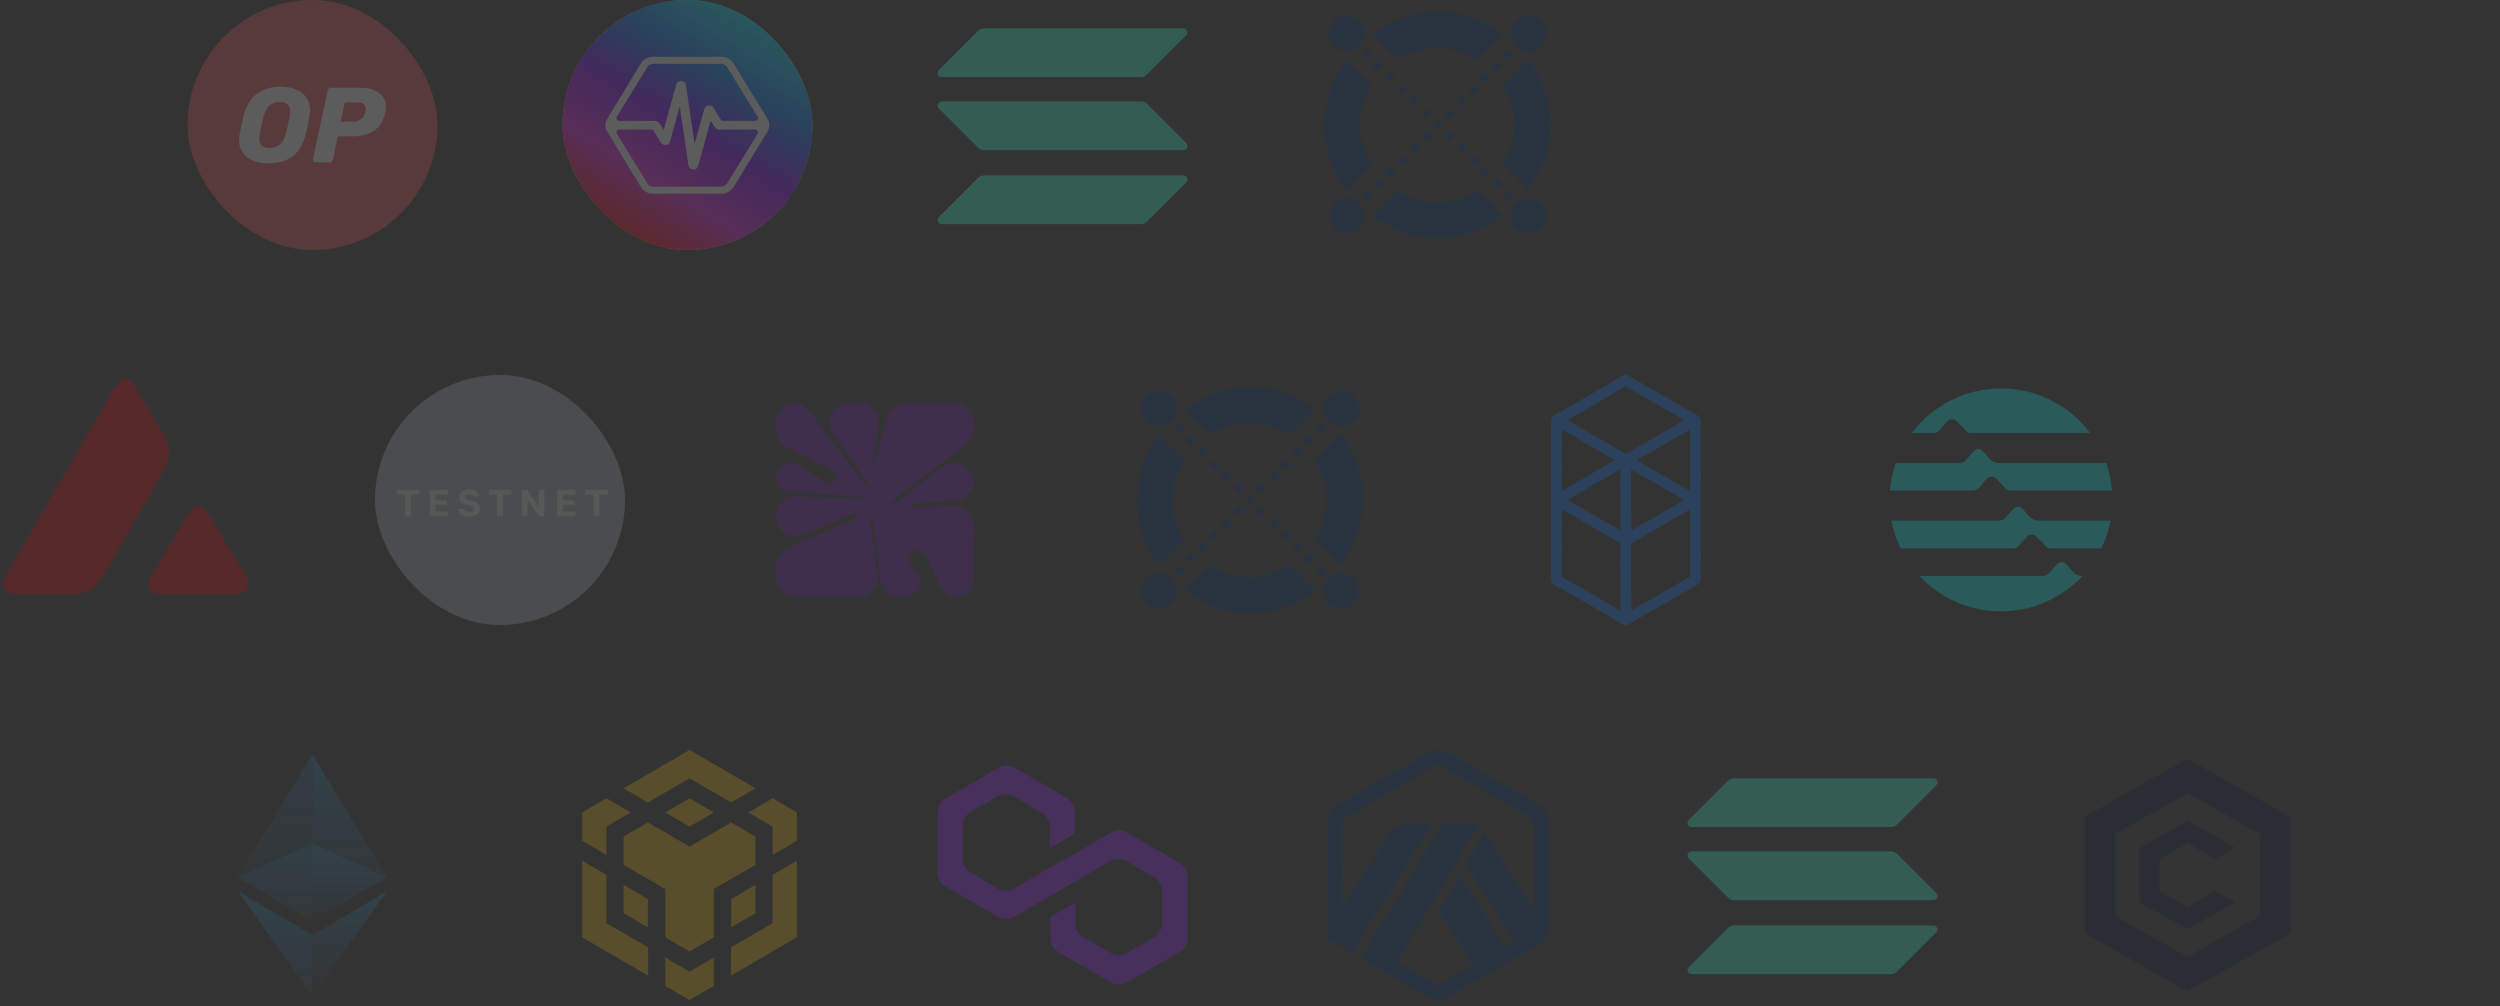<svg width="800" height="322" viewBox="0 0 800 322" fill="none" xmlns="http://www.w3.org/2000/svg">
<rect x="0" y="0" width="800" height="322" fill="#333333" stroke="none"/>
<g opacity="0.2">
<rect x="60" width="80" height="80" rx="40" fill="#E95557"/>
<g clip-path="url(#clip0_2068_227044)">
<path d="M85.785 52.269C83.06 52.269 80.828 51.633 79.09 50.362C77.371 49.072 76.511 47.22 76.511 44.84C76.511 44.332 76.566 43.733 76.675 43.006C76.968 41.371 77.389 39.41 77.938 37.103C79.493 30.855 83.517 27.731 89.993 27.731C91.749 27.731 93.341 28.022 94.731 28.621C96.121 29.184 97.219 30.056 98.024 31.219C98.829 32.363 99.231 33.725 99.231 35.305C99.231 35.777 99.176 36.377 99.067 37.103C98.719 39.119 98.317 41.099 97.823 43.006C97.018 46.112 95.646 48.455 93.67 49.998C91.713 51.524 89.078 52.269 85.785 52.269ZM86.279 47.365C87.56 47.365 88.639 46.983 89.536 46.239C90.45 45.494 91.109 44.35 91.493 42.788C92.023 40.645 92.426 38.792 92.7 37.194C92.792 36.722 92.847 36.231 92.847 35.723C92.847 33.652 91.767 32.617 89.591 32.617C88.31 32.617 87.212 32.998 86.298 33.743C85.401 34.488 84.761 35.632 84.377 37.194C83.956 38.72 83.554 40.572 83.133 42.788C83.041 43.242 82.987 43.714 82.987 44.223C82.968 46.33 84.084 47.365 86.279 47.365Z" fill="white"/>
<path d="M100.823 51.942C100.567 51.942 100.384 51.869 100.238 51.706C100.128 51.524 100.091 51.324 100.128 51.088L104.866 28.93C104.903 28.676 105.031 28.476 105.25 28.312C105.451 28.149 105.671 28.076 105.909 28.076H115.037C117.58 28.076 119.61 28.603 121.147 29.638C122.702 30.692 123.489 32.199 123.489 34.179C123.489 34.742 123.415 35.341 123.287 35.959C122.72 38.574 121.568 40.499 119.812 41.753C118.092 43.006 115.732 43.623 112.732 43.623H108.104L106.531 51.088C106.476 51.342 106.366 51.542 106.147 51.706C105.945 51.869 105.726 51.942 105.488 51.942H100.823ZM112.97 38.919C113.939 38.919 114.763 38.665 115.476 38.138C116.208 37.612 116.683 36.867 116.921 35.886C116.994 35.505 117.031 35.16 117.031 34.869C117.031 34.215 116.83 33.707 116.446 33.362C116.062 32.998 115.385 32.817 114.452 32.817H110.336L109.037 38.919H112.97Z" fill="white"/>
</g>
<rect x="180" width="80" height="80" rx="40" fill="white"/>
<rect x="180" width="80" height="80" rx="40" fill="url(#paint0_linear_2068_227044)"/>
<g clip-path="url(#clip1_2068_227044)">
<g clip-path="url(#clip2_2068_227044)">
<path d="M208.984 61.992C207.401 61.992 205.927 61.193 205.135 59.909L194.317 42.13C193.544 40.859 193.544 39.281 194.317 38.011L205.134 20.233C205.926 18.948 207.401 18.149 208.984 18.149H230.852C232.434 18.149 233.908 18.948 234.7 20.232L245.594 37.999C246.378 39.276 246.378 40.864 245.594 42.142L234.7 59.908C233.908 61.193 232.434 61.992 230.852 61.992H208.984ZM198.25 41.458C197.711 41.458 197.274 41.869 197.274 42.373C197.274 42.53 197.312 42.679 197.384 42.806L207.222 58.78C207.584 59.368 208.259 59.733 208.985 59.733H230.853C231.578 59.733 232.253 59.368 232.616 58.78L242.457 42.8C242.524 42.68 242.563 42.53 242.563 42.373C242.563 41.869 242.126 41.458 241.587 41.458H230.137C229.589 41.458 229.088 41.198 228.798 40.763L228.779 40.733L227.42 38.569L223.399 53.141C223.243 53.709 222.743 54.137 222.125 54.231L222.09 54.236C222.015 54.246 221.941 54.251 221.869 54.251C221.092 54.251 220.437 53.729 220.312 53.009L220.307 52.976L217.521 34.044L214.416 45.298C214.315 45.665 214.07 45.979 213.727 46.181L213.692 46.201C213.445 46.337 213.169 46.408 212.889 46.408C212.34 46.408 211.838 46.147 211.548 45.711L211.529 45.682L208.878 41.46H198.25V41.458ZM217.931 25.891C218.064 25.891 218.198 25.907 218.327 25.938C218.933 26.085 219.389 26.554 219.49 27.132L219.495 27.165L222.281 46.098L225.386 34.844C225.567 34.191 226.195 33.735 226.914 33.735C227.034 33.735 227.155 33.748 227.273 33.774L227.307 33.782C227.702 33.878 228.036 34.108 228.251 34.429L228.272 34.461L230.923 38.683H241.583C242.122 38.683 242.559 38.272 242.559 37.768C242.559 37.613 242.522 37.465 242.451 37.337L232.612 21.361C232.25 20.773 231.575 20.408 230.849 20.408H208.981C208.256 20.408 207.581 20.773 207.219 21.361L197.379 37.343C197.309 37.469 197.274 37.612 197.274 37.768C197.274 38.272 197.711 38.683 198.25 38.683H209.665C210.213 38.683 210.715 38.944 211.005 39.38L211.024 39.409L212.382 41.573L216.403 27.001C216.583 26.348 217.211 25.892 217.93 25.892L217.931 25.891Z" fill="white"/>
</g>
</g>
<path d="M312.997 56.892C313.48 56.41 314.143 56.128 314.847 56.128H378.686C379.852 56.128 380.436 57.535 379.611 58.359L367 70.963C366.518 71.446 365.854 71.727 365.15 71.727H301.311C300.145 71.727 299.562 70.32 300.386 69.496L312.997 56.892Z" fill="#33FFCC"/>
<path d="M312.997 9.834C313.5 9.352 314.164 9.07 314.847 9.07H378.686C379.852 9.07 380.436 10.477 379.611 11.302L367 23.905C366.518 24.388 365.854 24.669 365.15 24.669H301.311C300.145 24.669 299.562 23.262 300.386 22.438L312.997 9.834Z" fill="#33FFCC"/>
<path d="M367 33.212C366.518 32.73 365.854 32.449 365.15 32.449H301.311C300.145 32.449 299.562 33.856 300.386 34.68L312.997 47.283C313.48 47.766 314.143 48.047 314.847 48.047H378.686C379.852 48.047 380.436 46.64 379.611 45.816L367 33.212Z" fill="#33FFCC"/>
<path fill-rule="evenodd" clip-rule="evenodd" d="M481.73 18.156C481.447 17.873 481.277 17.59 481.277 17.194C481.277 16.798 481.447 16.515 481.73 16.232C482.296 15.723 483.201 15.723 483.824 16.232C484.107 16.515 484.277 16.798 484.277 17.194C484.277 17.59 484.107 17.873 483.824 18.156C483.541 18.383 483.145 18.552 482.805 18.552C482.409 18.609 482.013 18.496 481.73 18.156Z" fill="#003470"/>
<path fill-rule="evenodd" clip-rule="evenodd" d="M478.108 22.061C477.882 21.778 477.712 21.495 477.712 21.099C477.712 20.703 477.882 20.42 478.108 20.137C478.617 19.627 479.523 19.627 480.032 20.137C480.258 20.42 480.428 20.703 480.428 21.099C480.428 21.495 480.258 21.778 480.032 22.061C479.749 22.287 479.466 22.457 479.07 22.457C478.674 22.457 478.391 22.287 478.108 22.061Z" fill="#003470"/>
<path fill-rule="evenodd" clip-rule="evenodd" d="M474.147 25.796C473.921 25.569 473.751 25.23 473.751 24.834C473.751 24.438 473.921 24.154 474.147 23.872C474.656 23.362 475.562 23.362 476.071 23.872C476.297 24.098 476.467 24.438 476.467 24.834C476.467 25.23 476.297 25.513 476.071 25.796C475.788 26.079 475.505 26.192 475.109 26.192C474.713 26.192 474.373 26.022 474.147 25.796Z" fill="#003470"/>
<path fill-rule="evenodd" clip-rule="evenodd" d="M470.355 29.587C470.072 29.361 469.902 29.021 469.902 28.625C469.902 28.229 470.072 27.946 470.355 27.663C470.921 27.154 471.826 27.154 472.449 27.663C472.732 27.89 472.902 28.229 472.902 28.625C472.902 29.021 472.732 29.361 472.449 29.587C472.166 29.87 471.77 29.983 471.43 29.983C471.034 29.983 470.695 29.927 470.355 29.587Z" fill="#003470"/>
<path fill-rule="evenodd" clip-rule="evenodd" d="M466.734 33.379C466.451 33.152 466.338 32.813 466.338 32.416C466.338 32.02 466.508 31.737 466.734 31.454C467.243 30.945 468.149 30.945 468.658 31.454C468.941 31.681 469.054 32.02 469.054 32.416C469.054 32.813 468.884 33.152 468.658 33.379C468.432 33.661 468.092 33.775 467.696 33.775C467.356 33.831 466.96 33.718 466.734 33.379Z" fill="#003470"/>
<path fill-rule="evenodd" clip-rule="evenodd" d="M462.376 36.208C462.376 35.812 462.546 35.529 462.772 35.246C463.281 34.737 464.187 34.737 464.696 35.246C464.979 35.529 465.092 35.812 465.092 36.208C465.092 36.604 464.922 36.887 464.696 37.17C464.47 37.396 464.13 37.566 463.734 37.566C463.338 37.566 463.055 37.396 462.772 37.17C462.489 36.944 462.376 36.604 462.376 36.208Z" fill="#003470"/>
<path fill-rule="evenodd" clip-rule="evenodd" d="M455.302 44.583C455.076 44.357 454.906 44.017 454.906 43.621C454.906 43.225 455.076 42.942 455.302 42.659C455.812 42.15 456.717 42.15 457.226 42.659C457.509 42.942 457.623 43.225 457.623 43.621C457.623 44.017 457.453 44.3 457.226 44.583C457 44.866 456.661 44.979 456.264 44.979C455.925 45.036 455.585 44.923 455.302 44.583Z" fill="#003470"/>
<path fill-rule="evenodd" clip-rule="evenodd" d="M451.398 48.375C451.115 48.148 450.945 47.809 450.945 47.413C450.945 47.017 451.115 46.734 451.398 46.451C451.964 45.941 452.869 45.941 453.492 46.451C453.775 46.734 453.945 47.017 453.945 47.413C453.945 47.809 453.775 48.092 453.492 48.375C453.209 48.658 452.813 48.771 452.473 48.771C452.021 48.828 451.681 48.658 451.398 48.375Z" fill="#003470"/>
<path fill-rule="evenodd" clip-rule="evenodd" d="M447.719 52.223C447.493 51.996 447.323 51.657 447.323 51.261C447.323 50.865 447.493 50.525 447.719 50.299C448.229 49.789 449.134 49.789 449.643 50.299C449.87 50.525 450.04 50.865 450.04 51.261C450.04 51.657 449.87 51.94 449.643 52.223C449.36 52.506 449.078 52.619 448.681 52.619C448.285 52.619 448.059 52.449 447.719 52.223Z" fill="#003470"/>
<path fill-rule="evenodd" clip-rule="evenodd" d="M443.928 56.014C443.645 55.788 443.532 55.448 443.532 55.052C443.532 54.656 443.702 54.373 443.928 54.09C444.438 53.581 445.343 53.581 445.852 54.09C446.079 54.373 446.249 54.656 446.249 55.052C446.249 55.448 446.079 55.788 445.852 56.014C445.569 56.297 445.286 56.41 444.89 56.41C444.551 56.41 444.155 56.297 443.928 56.014Z" fill="#003470"/>
<path fill-rule="evenodd" clip-rule="evenodd" d="M440.023 59.806C439.74 59.579 439.57 59.24 439.57 58.844C439.57 58.448 439.74 58.165 440.023 57.882C440.589 57.372 441.494 57.372 442.004 57.882C442.287 58.165 442.456 58.448 442.456 58.844C442.456 59.24 442.287 59.579 442.004 59.806C441.721 60.032 441.325 60.202 440.985 60.202C440.589 60.202 440.249 60.089 440.023 59.806Z" fill="#003470"/>
<path fill-rule="evenodd" clip-rule="evenodd" d="M436.289 63.597C436.006 63.314 435.893 63.031 435.893 62.635C435.893 62.239 436.062 61.956 436.289 61.673C436.798 61.164 437.703 61.164 438.213 61.673C438.496 61.956 438.609 62.239 438.609 62.635C438.609 63.031 438.439 63.314 438.213 63.597C437.986 63.824 437.647 63.993 437.251 63.993C436.968 64.05 436.628 63.88 436.289 63.597Z" fill="#003470"/>
<path fill-rule="evenodd" clip-rule="evenodd" d="M438.213 18.156C438.439 17.873 438.609 17.59 438.609 17.194C438.609 16.798 438.439 16.515 438.213 16.232C437.703 15.723 436.798 15.723 436.289 16.232C436.006 16.515 435.893 16.798 435.893 17.194C435.893 17.59 436.062 17.873 436.289 18.156C436.515 18.383 436.855 18.552 437.251 18.552C437.647 18.609 437.986 18.496 438.213 18.156Z" fill="#003470"/>
<path fill-rule="evenodd" clip-rule="evenodd" d="M442.004 22.061C442.286 21.778 442.456 21.495 442.456 21.099C442.456 20.703 442.286 20.42 442.004 20.137C441.438 19.627 440.532 19.627 439.91 20.137C439.627 20.42 439.457 20.703 439.457 21.099C439.457 21.495 439.627 21.778 439.91 22.061C440.193 22.287 440.589 22.457 440.928 22.457C441.324 22.4 441.721 22.287 442.004 22.061Z" fill="#003470"/>
<path fill-rule="evenodd" clip-rule="evenodd" d="M445.852 25.796C446.079 25.569 446.249 25.23 446.249 24.834C446.249 24.438 446.079 24.154 445.852 23.872C445.343 23.362 444.438 23.362 443.928 23.872C443.702 24.098 443.532 24.438 443.532 24.834C443.532 25.23 443.702 25.513 443.928 25.796C444.211 26.079 444.494 26.192 444.89 26.192C445.23 26.192 445.569 26.022 445.852 25.796Z" fill="#003470"/>
<path fill-rule="evenodd" clip-rule="evenodd" d="M449.643 29.587C449.87 29.361 450.04 29.021 450.04 28.625C450.04 28.229 449.87 27.946 449.643 27.663C449.134 27.154 448.229 27.154 447.719 27.663C447.493 27.89 447.323 28.229 447.323 28.625C447.323 29.021 447.493 29.361 447.719 29.587C448.002 29.87 448.285 29.983 448.681 29.983C449.021 29.983 449.36 29.927 449.643 29.587Z" fill="#003470"/>
<path fill-rule="evenodd" clip-rule="evenodd" d="M453.379 33.379C453.662 33.152 453.831 32.813 453.831 32.416C453.831 32.02 453.662 31.737 453.379 31.454C452.869 30.945 451.907 30.945 451.398 31.454C451.115 31.681 450.945 32.02 450.945 32.416C450.945 32.813 451.115 33.152 451.398 33.379C451.681 33.661 452.077 33.775 452.417 33.775C452.756 33.831 453.152 33.718 453.379 33.379Z" fill="#003470"/>
<path fill-rule="evenodd" clip-rule="evenodd" d="M457.623 36.208C457.623 35.812 457.453 35.529 457.226 35.246C456.717 34.737 455.812 34.737 455.302 35.246C455.019 35.529 454.906 35.812 454.906 36.208C454.906 36.604 455.076 36.887 455.302 37.17C455.529 37.396 455.868 37.566 456.264 37.566C456.661 37.566 456.943 37.396 457.226 37.17C457.509 36.944 457.623 36.604 457.623 36.208Z" fill="#003470"/>
<path fill-rule="evenodd" clip-rule="evenodd" d="M461.018 41.018C461.301 40.735 461.415 40.452 461.415 40.056C461.415 39.66 461.245 39.377 461.018 39.094C460.509 38.585 459.604 38.585 459.094 39.094C458.811 39.377 458.698 39.66 458.698 40.056C458.698 40.452 458.868 40.735 459.094 41.018C459.321 41.245 459.66 41.414 460.056 41.414C460.453 41.414 460.792 41.245 461.018 41.018Z" fill="#003470"/>
<path fill-rule="evenodd" clip-rule="evenodd" d="M464.809 44.583C465.092 44.357 465.262 44.017 465.262 43.621C465.262 43.225 465.092 42.942 464.809 42.659C464.243 42.15 463.338 42.15 462.829 42.659C462.546 42.942 462.376 43.225 462.376 43.621C462.376 44.017 462.546 44.3 462.829 44.583C463.112 44.866 463.508 44.979 463.847 44.979C464.13 45.036 464.526 44.923 464.809 44.583Z" fill="#003470"/>
<path fill-rule="evenodd" clip-rule="evenodd" d="M468.658 48.375C468.884 48.148 469.054 47.809 469.054 47.413C469.054 47.017 468.884 46.734 468.658 46.451C468.149 45.941 467.243 45.941 466.734 46.451C466.508 46.734 466.338 47.017 466.338 47.413C466.338 47.809 466.508 48.092 466.734 48.375C467.017 48.658 467.3 48.771 467.696 48.771C467.979 48.828 468.375 48.658 468.658 48.375Z" fill="#003470"/>
<path fill-rule="evenodd" clip-rule="evenodd" d="M472.449 52.223C472.675 51.996 472.845 51.657 472.845 51.261C472.845 50.865 472.675 50.525 472.449 50.299C471.94 49.789 471.034 49.789 470.525 50.299C470.299 50.525 470.129 50.865 470.129 51.261C470.129 51.657 470.299 51.94 470.525 52.223C470.808 52.506 471.091 52.619 471.487 52.619C471.883 52.619 472.166 52.449 472.449 52.223Z" fill="#003470"/>
<path fill-rule="evenodd" clip-rule="evenodd" d="M476.014 56.014C476.297 55.788 476.411 55.448 476.411 55.052C476.411 54.656 476.241 54.373 476.014 54.09C475.505 53.581 474.6 53.581 474.09 54.09C473.864 54.373 473.694 54.656 473.694 55.052C473.694 55.448 473.864 55.788 474.09 56.014C474.373 56.297 474.656 56.41 475.052 56.41C475.392 56.41 475.788 56.297 476.014 56.014Z" fill="#003470"/>
<path fill-rule="evenodd" clip-rule="evenodd" d="M480.032 59.806C480.315 59.579 480.428 59.24 480.428 58.844C480.428 58.448 480.258 58.165 480.032 57.882C479.523 57.372 478.617 57.372 478.108 57.882C477.825 58.165 477.712 58.448 477.712 58.844C477.712 59.24 477.882 59.579 478.108 59.806C478.334 60.032 478.674 60.202 479.07 60.202C479.466 60.202 479.806 60.089 480.032 59.806Z" fill="#003470"/>
<path fill-rule="evenodd" clip-rule="evenodd" d="M483.824 63.597C484.107 63.314 484.277 63.031 484.277 62.635C484.277 62.239 484.107 61.956 483.824 61.673C483.258 61.164 482.353 61.164 481.843 61.673C481.56 61.956 481.391 62.239 481.391 62.635C481.391 63.031 481.56 63.314 481.843 63.597C482.126 63.824 482.522 63.993 482.862 63.993C483.145 64.05 483.484 63.88 483.824 63.597Z" fill="#003470"/>
<path fill-rule="evenodd" clip-rule="evenodd" d="M447.21 19.231C451.059 16.685 455.303 15.496 460 15.44C464.583 15.44 468.828 16.685 472.789 19.231L480.938 11.082C474.543 6.216 467.639 3.782 460 3.782C452.36 3.782 445.343 6.216 439.118 11.082L447.21 19.231Z" fill="#003470"/>
<path fill-rule="evenodd" clip-rule="evenodd" d="M439.061 52.676C436.458 48.714 435.213 44.527 435.213 40C435.213 35.416 436.458 31.172 439.061 27.324L430.969 19.231C426.216 25.456 423.839 32.36 423.839 40.056C423.839 47.639 426.216 54.6 431.026 60.938L439.061 52.676Z" fill="#003470"/>
<path fill-rule="evenodd" clip-rule="evenodd" d="M472.732 60.768C468.884 63.371 464.64 64.729 460.056 64.786C455.359 64.786 451.058 63.541 447.21 60.824L439.062 68.917C445.343 73.84 452.36 76.273 460.056 76.217C467.696 76.16 474.6 73.67 480.824 68.917L472.732 60.768Z" fill="#003470"/>
<path fill-rule="evenodd" clip-rule="evenodd" d="M480.711 27.21C483.314 31.172 484.672 35.472 484.559 40.113C484.502 44.64 483.201 48.771 480.711 52.562L488.86 60.655C493.67 54.43 496.16 47.526 496.16 39.943C496.216 32.247 493.783 25.23 488.86 18.948L480.711 27.21Z" fill="#003470"/>
<path fill-rule="evenodd" clip-rule="evenodd" d="M489.2 63.314C492.312 63.314 494.915 65.861 494.915 69.03C494.915 72.142 492.369 74.745 489.2 74.745C486.087 74.745 483.484 72.199 483.484 69.03C483.484 65.861 486.031 63.314 489.2 63.314Z" fill="#003470"/>
<path fill-rule="evenodd" clip-rule="evenodd" d="M430.913 63.314C434.025 63.314 436.572 65.861 436.572 69.03C436.572 72.142 434.025 74.745 430.913 74.745C427.8 74.745 425.254 72.199 425.254 69.03C425.254 65.861 427.8 63.314 430.913 63.314Z" fill="#003470"/>
<path fill-rule="evenodd" clip-rule="evenodd" d="M489.312 5.027C492.425 5.027 494.971 7.574 494.971 10.743C494.971 13.912 492.425 16.458 489.312 16.458C486.2 16.458 483.653 13.912 483.653 10.743C483.653 7.574 486.2 5.027 489.312 5.027Z" fill="#003470"/>
<path fill-rule="evenodd" clip-rule="evenodd" d="M430.8 5.027C433.912 5.027 436.515 7.574 436.515 10.686C436.515 13.799 433.969 16.345 430.8 16.345C427.687 16.345 425.084 13.799 425.084 10.686C425.084 7.574 427.631 5.027 430.8 5.027Z" fill="#003470"/>
<path fill-rule="evenodd" clip-rule="evenodd" d="M20.643 190.086H7.419C4.64 190.086 3.267 190.086 2.43 189.559C1.526 188.982 0.974 188.026 0.907 186.972C0.857 186 1.543 184.813 2.916 182.441L35.569 125.791C36.958 123.386 37.661 122.183 38.549 121.738C39.503 121.26 40.641 121.26 41.595 121.738C42.483 122.183 43.186 123.386 44.575 125.791L51.288 137.325L51.322 137.384C52.823 139.964 53.584 141.273 53.916 142.647C54.284 144.146 54.284 145.728 53.916 147.227C53.581 148.611 52.828 149.929 51.304 152.549L34.153 182.391L34.108 182.468C32.598 185.07 31.832 186.389 30.771 187.383C29.616 188.471 28.227 189.262 26.703 189.707C25.314 190.086 23.757 190.086 20.643 190.086ZM54.04 190.086H72.989C75.785 190.086 77.191 190.086 78.029 189.543C78.932 188.966 79.501 187.993 79.552 186.94C79.6 185.999 78.929 184.859 77.613 182.624C77.568 182.548 77.522 182.47 77.476 182.392L67.984 166.41L67.876 166.23C66.542 164.01 65.869 162.889 65.004 162.455C64.051 161.977 62.928 161.977 61.975 162.455C61.104 162.9 60.401 164.07 59.012 166.426L49.553 182.408L49.521 182.463C48.137 184.816 47.445 185.991 47.495 186.956C47.562 188.01 48.114 188.982 49.018 189.559C49.838 190.086 51.244 190.086 54.04 190.086Z" fill="#DE0000"/>
<rect x="120" y="120" width="80" height="80" rx="40" fill="#A8AFB7"/>
<path d="M129.668 158.263L126.968 158.263L126.968 156.775L134.168 156.775L134.168 158.263L131.468 158.263L131.468 165.175L129.668 165.175L129.668 158.263ZM137.524 156.775L143.404 156.775L143.404 158.263L139.336 158.263L139.336 160.135L143.044 160.135L143.044 161.575L139.336 161.575L139.336 163.687L143.404 163.687L143.404 165.175L137.524 165.175L137.524 156.775ZM150.125 165.319C149.013 165.319 148.173 165.091 147.605 164.635C147.037 164.179 146.737 163.579 146.705 162.835L148.505 162.835C148.537 162.995 148.585 163.135 148.649 163.255C148.713 163.375 148.809 163.475 148.937 163.555C149.065 163.635 149.225 163.699 149.417 163.747C149.609 163.787 149.845 163.807 150.125 163.807C150.701 163.807 151.113 163.731 151.361 163.579C151.617 163.419 151.745 163.195 151.745 162.907C151.745 162.555 151.577 162.291 151.241 162.115C150.913 161.931 150.385 161.767 149.657 161.623C149.225 161.543 148.841 161.439 148.505 161.311C148.169 161.175 147.885 161.007 147.653 160.807C147.421 160.599 147.245 160.351 147.125 160.063C147.005 159.775 146.945 159.431 146.945 159.031C146.945 158.671 147.017 158.343 147.161 158.047C147.313 157.751 147.525 157.499 147.797 157.291C148.077 157.075 148.413 156.911 148.805 156.799C149.197 156.687 149.637 156.631 150.125 156.631C150.653 156.631 151.109 156.687 151.493 156.799C151.877 156.911 152.197 157.071 152.453 157.279C152.717 157.487 152.917 157.735 153.053 158.023C153.189 158.311 153.273 158.635 153.305 158.995L151.505 158.995C151.449 158.707 151.321 158.495 151.121 158.359C150.921 158.215 150.589 158.143 150.125 158.143C149.653 158.143 149.305 158.219 149.081 158.371C148.857 158.523 148.745 158.727 148.745 158.983C148.745 159.287 148.897 159.531 149.201 159.715C149.513 159.891 150.001 160.043 150.665 160.171C151.121 160.259 151.525 160.367 151.877 160.495C152.237 160.623 152.537 160.787 152.777 160.987C153.025 161.187 153.213 161.435 153.341 161.731C153.477 162.019 153.545 162.367 153.545 162.775C153.545 163.551 153.245 164.171 152.645 164.635C152.053 165.091 151.213 165.319 150.125 165.319ZM159.128 158.263L156.428 158.263L156.428 156.775L163.628 156.775L163.628 158.263L160.928 158.263L160.928 165.175L159.128 165.175L159.128 158.263ZM166.984 156.775L168.688 156.775L172.384 162.175L172.384 156.775L174.184 156.775L174.184 165.175L172.48 165.175L168.784 159.775L168.784 165.175L166.984 165.175L166.984 156.775ZM178.261 156.775L184.141 156.775L184.141 158.263L180.073 158.263L180.073 160.135L183.781 160.135L183.781 161.575L180.073 161.575L180.073 163.687L184.141 163.687L184.141 165.175L178.261 165.175L178.261 156.775ZM189.96 158.263L187.26 158.263L187.26 156.775L194.46 156.775L194.46 158.263L191.76 158.263L191.76 165.175L189.96 165.175L189.96 158.263Z" fill="#E3E5E8"/>
<g clip-path="url(#clip3_2068_227044)">
<path d="M305.795 128.933C306.095 129.027 306.387 129.135 306.691 129.211C308.768 129.723 310.325 130.918 311.032 132.889C311.832 135.12 311.877 137.476 310.986 139.676C310.569 140.704 309.707 141.682 308.802 142.38C301.211 148.228 293.564 154.005 285.935 159.805C285.839 159.876 285.705 159.93 285.66 160.025C285.454 160.456 285.272 160.9 285.08 161.338C285.533 161.256 286.069 161.298 286.419 161.065C287.439 160.386 288.39 159.603 289.361 158.851C293.394 155.719 297.407 152.557 301.467 149.456C305.271 146.554 310.526 148.464 311.413 153.031C312.107 156.603 309.405 159.902 305.613 160.176C301.481 160.475 297.354 160.822 293.224 161.152C292.827 161.183 292.403 161.183 292.048 161.331C291.742 161.458 291.514 161.774 291.251 162.008C291.562 162.194 291.852 162.468 292.19 162.543C292.563 162.628 292.982 162.538 293.38 162.515C296.92 162.303 300.461 162.067 304.004 161.881C308.842 161.626 311.504 164.123 311.499 168.862C311.492 174.385 311.499 179.91 311.475 185.432C311.465 187.846 310.208 189.721 308.136 190.532C305.98 191.374 303.738 190.961 302.2 189.348C301.721 188.846 301.338 188.221 301.036 187.594C299.512 184.409 298.044 181.195 296.523 178.009C295.883 176.667 294.568 175.998 293.215 176.215C291.828 176.436 290.649 177.521 290.647 178.905C290.647 179.697 290.997 180.572 291.428 181.263C291.897 182.015 292.673 182.576 293.265 183.263C294.578 184.783 294.848 186.498 293.993 188.299C293.164 190.046 291.708 190.886 289.727 191.025C284.299 191.407 282.002 189.176 281.547 184.208C281.001 178.247 280.059 172.322 279.274 166.382C279.226 166.023 279.056 165.682 278.943 165.33C278.797 165.351 278.648 165.373 278.502 165.396C278.529 165.981 278.514 166.57 278.588 167.151C279.305 172.784 280.047 178.412 280.756 184.043C281.221 187.743 278.361 190.983 274.555 190.99C267.934 191.001 261.315 190.971 254.694 190.909C251.444 190.879 248.847 188.599 248.488 185.347C248.301 183.645 248.33 181.893 248.507 180.188C248.768 177.662 250.328 176.045 252.677 175.052C257.619 172.963 262.535 170.817 267.459 168.695C269.393 167.863 271.328 167.033 273.266 166.203C273.98 165.896 274.811 165.583 274.334 164.613C273.905 163.743 273.156 164.088 272.473 164.392C267.543 166.601 262.606 168.799 257.674 171.006C254.529 172.414 251.147 171.567 249.422 168.931C247.65 166.219 248.184 162.35 250.646 160.265C251.841 159.254 253.26 158.784 254.838 158.846C261.648 159.11 268.461 159.383 275.271 159.648C275.862 159.671 276.457 159.65 277.051 159.65C277.06 159.497 277.07 159.341 277.077 159.188C276.773 159.117 276.471 159.006 276.162 158.985C269.325 158.494 262.489 158.013 255.653 157.53C254.778 157.469 253.906 157.377 253.032 157.325C250.996 157.205 249.259 155.962 248.684 154.189C248.04 152.203 248.632 150.293 250.277 149.048C251.918 147.806 253.983 147.648 255.744 148.806C258.362 150.522 260.894 152.368 263.509 154.087C264.063 154.451 264.834 154.691 265.49 154.667C266.547 154.63 267.232 153.906 267.452 152.892C267.697 151.762 267.225 150.878 266.199 150.343C263.806 149.093 261.401 147.869 258.989 146.657C256.649 145.478 254.285 144.347 251.949 143.156C249.666 141.991 248.488 140.109 248.406 137.582C248.378 136.643 248.39 135.702 248.399 134.762C248.428 132.064 250.088 129.977 252.749 129.256C253.049 129.175 253.334 129.041 253.624 128.933H254.821C256.637 129.506 258.134 130.425 259.313 132.003C264.92 139.515 270.614 146.969 276.277 154.443C276.442 154.663 276.581 154.936 276.806 155.068C277.005 155.186 277.374 155.248 277.537 155.139C277.681 155.045 277.729 154.656 277.659 154.448C277.566 154.163 277.321 153.922 277.139 153.665C273.656 148.749 270.176 143.833 266.693 138.916C265.562 137.32 265.145 135.582 265.646 133.679C266.319 131.116 268.135 129.685 270.617 128.933C272.451 128.933 274.284 128.933 276.119 128.933C276.217 128.996 276.306 129.084 276.411 129.117C280.081 130.296 281.722 132.819 281.14 136.568C280.598 140.048 279.959 143.512 279.377 146.985C279.317 147.339 279.369 147.711 279.369 148.075C279.523 148.098 279.676 148.124 279.832 148.148C280.023 147.631 280.248 147.124 280.399 146.596C281.619 142.302 282.814 138.004 284.036 133.712C284.716 131.324 286.278 129.805 288.75 129.216C289.016 129.152 289.265 129.029 289.521 128.933C294.947 128.933 300.37 128.933 305.795 128.933Z" fill="#6818AA"/>
</g>
<path fill-rule="evenodd" clip-rule="evenodd" d="M421.73 138.156C421.447 137.873 421.277 137.59 421.277 137.194C421.277 136.798 421.447 136.515 421.73 136.232C422.296 135.723 423.201 135.723 423.824 136.232C424.107 136.515 424.277 136.798 424.277 137.194C424.277 137.59 424.107 137.873 423.824 138.156C423.541 138.382 423.145 138.552 422.805 138.552C422.409 138.609 422.013 138.496 421.73 138.156Z" fill="#003470"/>
<path fill-rule="evenodd" clip-rule="evenodd" d="M418.108 142.061C417.882 141.778 417.712 141.495 417.712 141.099C417.712 140.703 417.882 140.42 418.108 140.137C418.617 139.627 419.523 139.627 420.032 140.137C420.258 140.42 420.428 140.703 420.428 141.099C420.428 141.495 420.258 141.778 420.032 142.061C419.749 142.287 419.466 142.457 419.07 142.457C418.674 142.457 418.391 142.287 418.108 142.061Z" fill="#003470"/>
<path fill-rule="evenodd" clip-rule="evenodd" d="M414.147 145.796C413.921 145.569 413.751 145.23 413.751 144.834C413.751 144.437 413.921 144.155 414.147 143.872C414.656 143.362 415.562 143.362 416.071 143.872C416.297 144.098 416.467 144.437 416.467 144.834C416.467 145.23 416.297 145.513 416.071 145.796C415.788 146.079 415.505 146.192 415.109 146.192C414.713 146.192 414.373 146.022 414.147 145.796Z" fill="#003470"/>
<path fill-rule="evenodd" clip-rule="evenodd" d="M410.355 149.587C410.072 149.361 409.902 149.021 409.902 148.625C409.902 148.229 410.072 147.946 410.355 147.663C410.921 147.154 411.826 147.154 412.449 147.663C412.732 147.889 412.902 148.229 412.902 148.625C412.902 149.021 412.732 149.361 412.449 149.587C412.166 149.87 411.77 149.983 411.43 149.983C411.034 149.983 410.695 149.927 410.355 149.587Z" fill="#003470"/>
<path fill-rule="evenodd" clip-rule="evenodd" d="M406.734 153.379C406.451 153.152 406.338 152.813 406.338 152.417C406.338 152.02 406.508 151.737 406.734 151.454C407.243 150.945 408.149 150.945 408.658 151.454C408.941 151.681 409.054 152.02 409.054 152.417C409.054 152.813 408.884 153.152 408.658 153.379C408.432 153.661 408.092 153.775 407.696 153.775C407.356 153.831 406.96 153.718 406.734 153.379Z" fill="#003470"/>
<path fill-rule="evenodd" clip-rule="evenodd" d="M402.376 156.208C402.376 155.812 402.546 155.529 402.772 155.246C403.281 154.737 404.187 154.737 404.696 155.246C404.979 155.529 405.092 155.812 405.092 156.208C405.092 156.604 404.922 156.887 404.696 157.17C404.47 157.396 404.13 157.566 403.734 157.566C403.338 157.566 403.055 157.396 402.772 157.17C402.489 156.944 402.376 156.604 402.376 156.208Z" fill="#003470"/>
<path fill-rule="evenodd" clip-rule="evenodd" d="M395.302 164.583C395.076 164.357 394.906 164.017 394.906 163.621C394.906 163.225 395.076 162.942 395.302 162.659C395.812 162.15 396.717 162.15 397.226 162.659C397.509 162.942 397.623 163.225 397.623 163.621C397.623 164.017 397.453 164.3 397.226 164.583C397 164.866 396.661 164.979 396.264 164.979C395.925 165.036 395.585 164.923 395.302 164.583Z" fill="#003470"/>
<path fill-rule="evenodd" clip-rule="evenodd" d="M391.398 168.375C391.115 168.148 390.945 167.809 390.945 167.413C390.945 167.017 391.115 166.734 391.398 166.451C391.964 165.941 392.869 165.941 393.492 166.451C393.775 166.734 393.945 167.017 393.945 167.413C393.945 167.809 393.775 168.092 393.492 168.375C393.209 168.658 392.813 168.771 392.473 168.771C392.021 168.827 391.681 168.658 391.398 168.375Z" fill="#003470"/>
<path fill-rule="evenodd" clip-rule="evenodd" d="M387.719 172.223C387.493 171.996 387.323 171.657 387.323 171.261C387.323 170.865 387.493 170.525 387.719 170.299C388.229 169.789 389.134 169.789 389.643 170.299C389.87 170.525 390.04 170.865 390.04 171.261C390.04 171.657 389.87 171.94 389.643 172.223C389.36 172.506 389.078 172.619 388.681 172.619C388.285 172.619 388.059 172.449 387.719 172.223Z" fill="#003470"/>
<path fill-rule="evenodd" clip-rule="evenodd" d="M383.928 176.014C383.645 175.788 383.532 175.448 383.532 175.052C383.532 174.656 383.702 174.373 383.928 174.09C384.438 173.581 385.343 173.581 385.852 174.09C386.079 174.373 386.249 174.656 386.249 175.052C386.249 175.448 386.079 175.788 385.852 176.014C385.569 176.297 385.286 176.41 384.89 176.41C384.551 176.41 384.155 176.297 383.928 176.014Z" fill="#003470"/>
<path fill-rule="evenodd" clip-rule="evenodd" d="M380.023 179.806C379.74 179.579 379.57 179.24 379.57 178.844C379.57 178.448 379.74 178.165 380.023 177.882C380.589 177.372 381.494 177.372 382.004 177.882C382.287 178.165 382.456 178.448 382.456 178.844C382.456 179.24 382.287 179.579 382.004 179.806C381.721 180.032 381.325 180.202 380.985 180.202C380.589 180.202 380.249 180.089 380.023 179.806Z" fill="#003470"/>
<path fill-rule="evenodd" clip-rule="evenodd" d="M376.289 183.597C376.006 183.314 375.893 183.031 375.893 182.635C375.893 182.239 376.062 181.956 376.289 181.673C376.798 181.164 377.703 181.164 378.213 181.673C378.496 181.956 378.609 182.239 378.609 182.635C378.609 183.031 378.439 183.314 378.213 183.597C377.986 183.824 377.647 183.993 377.251 183.993C376.968 184.05 376.628 183.88 376.289 183.597Z" fill="#003470"/>
<path fill-rule="evenodd" clip-rule="evenodd" d="M378.213 138.156C378.439 137.873 378.609 137.59 378.609 137.194C378.609 136.798 378.439 136.515 378.213 136.232C377.703 135.723 376.798 135.723 376.289 136.232C376.006 136.515 375.893 136.798 375.893 137.194C375.893 137.59 376.062 137.873 376.289 138.156C376.515 138.382 376.855 138.552 377.251 138.552C377.647 138.609 377.986 138.496 378.213 138.156Z" fill="#003470"/>
<path fill-rule="evenodd" clip-rule="evenodd" d="M382.004 142.061C382.286 141.778 382.456 141.495 382.456 141.099C382.456 140.703 382.286 140.42 382.004 140.137C381.438 139.627 380.532 139.627 379.91 140.137C379.627 140.42 379.457 140.703 379.457 141.099C379.457 141.495 379.627 141.778 379.91 142.061C380.193 142.287 380.589 142.457 380.928 142.457C381.324 142.4 381.721 142.287 382.004 142.061Z" fill="#003470"/>
<path fill-rule="evenodd" clip-rule="evenodd" d="M385.852 145.796C386.079 145.569 386.249 145.23 386.249 144.834C386.249 144.437 386.079 144.155 385.852 143.872C385.343 143.362 384.438 143.362 383.928 143.872C383.702 144.098 383.532 144.437 383.532 144.834C383.532 145.23 383.702 145.513 383.928 145.796C384.211 146.079 384.494 146.192 384.89 146.192C385.23 146.192 385.569 146.022 385.852 145.796Z" fill="#003470"/>
<path fill-rule="evenodd" clip-rule="evenodd" d="M389.643 149.587C389.87 149.361 390.04 149.021 390.04 148.625C390.04 148.229 389.87 147.946 389.643 147.663C389.134 147.154 388.229 147.154 387.719 147.663C387.493 147.889 387.323 148.229 387.323 148.625C387.323 149.021 387.493 149.361 387.719 149.587C388.002 149.87 388.285 149.983 388.681 149.983C389.021 149.983 389.36 149.927 389.643 149.587Z" fill="#003470"/>
<path fill-rule="evenodd" clip-rule="evenodd" d="M393.379 153.379C393.662 153.152 393.831 152.813 393.831 152.417C393.831 152.02 393.662 151.737 393.379 151.454C392.869 150.945 391.907 150.945 391.398 151.454C391.115 151.681 390.945 152.02 390.945 152.417C390.945 152.813 391.115 153.152 391.398 153.379C391.681 153.661 392.077 153.775 392.417 153.775C392.756 153.831 393.152 153.718 393.379 153.379Z" fill="#003470"/>
<path fill-rule="evenodd" clip-rule="evenodd" d="M397.623 156.208C397.623 155.812 397.453 155.529 397.226 155.246C396.717 154.737 395.812 154.737 395.302 155.246C395.019 155.529 394.906 155.812 394.906 156.208C394.906 156.604 395.076 156.887 395.302 157.17C395.529 157.396 395.868 157.566 396.264 157.566C396.661 157.566 396.943 157.396 397.226 157.17C397.509 156.944 397.623 156.604 397.623 156.208Z" fill="#003470"/>
<path fill-rule="evenodd" clip-rule="evenodd" d="M401.018 161.018C401.301 160.735 401.415 160.452 401.415 160.056C401.415 159.66 401.245 159.377 401.018 159.094C400.509 158.585 399.604 158.585 399.094 159.094C398.811 159.377 398.698 159.66 398.698 160.056C398.698 160.452 398.868 160.735 399.094 161.018C399.321 161.245 399.66 161.414 400.056 161.414C400.453 161.414 400.792 161.245 401.018 161.018Z" fill="#003470"/>
<path fill-rule="evenodd" clip-rule="evenodd" d="M404.809 164.583C405.092 164.357 405.262 164.017 405.262 163.621C405.262 163.225 405.092 162.942 404.809 162.659C404.243 162.15 403.338 162.15 402.829 162.659C402.546 162.942 402.376 163.225 402.376 163.621C402.376 164.017 402.546 164.3 402.829 164.583C403.112 164.866 403.508 164.979 403.847 164.979C404.13 165.036 404.526 164.923 404.809 164.583Z" fill="#003470"/>
<path fill-rule="evenodd" clip-rule="evenodd" d="M408.658 168.375C408.884 168.148 409.054 167.809 409.054 167.413C409.054 167.017 408.884 166.734 408.658 166.451C408.149 165.941 407.243 165.941 406.734 166.451C406.508 166.734 406.338 167.017 406.338 167.413C406.338 167.809 406.508 168.092 406.734 168.375C407.017 168.658 407.3 168.771 407.696 168.771C407.979 168.827 408.375 168.658 408.658 168.375Z" fill="#003470"/>
<path fill-rule="evenodd" clip-rule="evenodd" d="M412.449 172.223C412.675 171.996 412.845 171.657 412.845 171.261C412.845 170.865 412.675 170.525 412.449 170.299C411.94 169.789 411.034 169.789 410.525 170.299C410.299 170.525 410.129 170.865 410.129 171.261C410.129 171.657 410.299 171.94 410.525 172.223C410.808 172.506 411.091 172.619 411.487 172.619C411.883 172.619 412.166 172.449 412.449 172.223Z" fill="#003470"/>
<path fill-rule="evenodd" clip-rule="evenodd" d="M416.014 176.014C416.297 175.788 416.411 175.448 416.411 175.052C416.411 174.656 416.241 174.373 416.014 174.09C415.505 173.581 414.6 173.581 414.09 174.09C413.864 174.373 413.694 174.656 413.694 175.052C413.694 175.448 413.864 175.788 414.09 176.014C414.373 176.297 414.656 176.41 415.052 176.41C415.392 176.41 415.788 176.297 416.014 176.014Z" fill="#003470"/>
<path fill-rule="evenodd" clip-rule="evenodd" d="M420.032 179.806C420.315 179.579 420.428 179.24 420.428 178.844C420.428 178.448 420.258 178.165 420.032 177.882C419.523 177.372 418.617 177.372 418.108 177.882C417.825 178.165 417.712 178.448 417.712 178.844C417.712 179.24 417.882 179.579 418.108 179.806C418.334 180.032 418.674 180.202 419.07 180.202C419.466 180.202 419.806 180.089 420.032 179.806Z" fill="#003470"/>
<path fill-rule="evenodd" clip-rule="evenodd" d="M423.824 183.597C424.107 183.314 424.277 183.031 424.277 182.635C424.277 182.239 424.107 181.956 423.824 181.673C423.258 181.164 422.353 181.164 421.843 181.673C421.56 181.956 421.391 182.239 421.391 182.635C421.391 183.031 421.56 183.314 421.843 183.597C422.126 183.824 422.522 183.993 422.862 183.993C423.145 184.05 423.484 183.88 423.824 183.597Z" fill="#003470"/>
<path fill-rule="evenodd" clip-rule="evenodd" d="M387.21 139.231C391.059 136.685 395.303 135.496 400 135.44C404.583 135.44 408.828 136.685 412.789 139.231L420.938 131.082C414.543 126.216 407.639 123.782 400 123.782C392.36 123.782 385.343 126.216 379.118 131.082L387.21 139.231Z" fill="#003470"/>
<path fill-rule="evenodd" clip-rule="evenodd" d="M379.061 172.676C376.458 168.714 375.213 164.527 375.213 160C375.213 155.416 376.458 151.172 379.061 147.324L370.969 139.231C366.216 145.456 363.839 152.36 363.839 160.056C363.839 167.639 366.216 174.6 371.026 180.938L379.061 172.676Z" fill="#003470"/>
<path fill-rule="evenodd" clip-rule="evenodd" d="M412.732 180.768C408.884 183.371 404.64 184.729 400.056 184.786C395.359 184.786 391.058 183.541 387.21 180.824L379.062 188.917C385.343 193.84 392.36 196.273 400.056 196.217C407.696 196.16 414.6 193.67 420.824 188.917L412.732 180.768Z" fill="#003470"/>
<path fill-rule="evenodd" clip-rule="evenodd" d="M420.711 147.21C423.314 151.172 424.672 155.472 424.559 160.113C424.502 164.64 423.201 168.771 420.711 172.562L428.86 180.655C433.67 174.43 436.16 167.526 436.16 159.943C436.216 152.247 433.783 145.23 428.86 138.948L420.711 147.21Z" fill="#003470"/>
<path fill-rule="evenodd" clip-rule="evenodd" d="M429.2 183.314C432.312 183.314 434.915 185.861 434.915 189.03C434.915 192.142 432.369 194.745 429.2 194.745C426.087 194.745 423.484 192.199 423.484 189.03C423.484 185.861 426.031 183.314 429.2 183.314Z" fill="#003470"/>
<path fill-rule="evenodd" clip-rule="evenodd" d="M370.913 183.314C374.025 183.314 376.572 185.861 376.572 189.03C376.572 192.142 374.025 194.745 370.913 194.745C367.8 194.745 365.254 192.199 365.254 189.03C365.254 185.861 367.8 183.314 370.913 183.314Z" fill="#003470"/>
<path fill-rule="evenodd" clip-rule="evenodd" d="M429.312 125.027C432.425 125.027 434.971 127.574 434.971 130.743C434.971 133.912 432.425 136.458 429.312 136.458C426.2 136.458 423.653 133.912 423.653 130.743C423.653 127.574 426.2 125.027 429.312 125.027Z" fill="#003470"/>
<path fill-rule="evenodd" clip-rule="evenodd" d="M370.8 125.027C373.912 125.027 376.515 127.574 376.515 130.686C376.515 133.799 373.969 136.345 370.8 136.345C367.687 136.345 365.084 133.799 365.084 130.686C365.084 127.574 367.631 125.027 370.8 125.027Z" fill="#003470"/>
<path fill-rule="evenodd" clip-rule="evenodd" d="M519.332 120.206C519.852 119.903 520.495 119.902 521.017 120.203L543.247 133.007C543.767 133.307 544.089 133.862 544.09 134.462C544.091 135.063 543.772 135.619 543.252 135.921L521.216 148.725C520.695 149.028 520.052 149.029 519.53 148.728L497.301 135.924C496.78 135.624 496.459 135.069 496.458 134.469C496.457 133.868 496.776 133.312 497.295 133.01L519.332 120.206ZM520.181 123.605L501.502 134.459L520.367 145.326L539.046 134.472L520.181 123.605Z" fill="#0F7FFF"/>
<path fill-rule="evenodd" clip-rule="evenodd" d="M497.237 133.007C497.758 132.708 498.398 132.708 498.919 133.009L521.084 145.813C521.606 146.115 521.926 146.672 521.925 147.275L521.86 172.755C521.859 173.356 521.537 173.91 521.017 174.21C520.496 174.509 519.856 174.509 519.335 174.208L497.17 161.404C496.648 161.102 496.328 160.545 496.329 159.942L496.394 134.462C496.395 133.861 496.717 133.307 497.237 133.007ZM499.752 137.378L499.698 158.976L518.502 169.839L518.556 148.241L499.752 137.378Z" fill="#0F7FFF"/>
<path fill-rule="evenodd" clip-rule="evenodd" d="M543.313 133.008C543.833 133.308 544.154 133.862 544.156 134.462L544.22 159.942C544.222 160.545 543.901 161.102 543.379 161.404L521.214 174.208C520.694 174.508 520.055 174.509 519.534 174.211C519.014 173.912 518.692 173.359 518.689 172.759L518.56 147.279C518.557 146.674 518.879 146.114 519.403 145.812L541.633 133.008C542.153 132.708 542.793 132.708 543.313 133.008ZM521.931 148.241L522.04 169.843L540.851 158.976L540.797 137.374L521.931 148.241Z" fill="#0F7FFF"/>
<path fill-rule="evenodd" clip-rule="evenodd" d="M519.332 145.751C519.852 145.448 520.495 145.447 521.017 145.747L543.247 158.552C543.767 158.852 544.089 159.406 544.09 160.007C544.091 160.608 543.772 161.164 543.252 161.466L521.216 174.27C520.695 174.573 520.052 174.574 519.53 174.273L497.301 161.469C496.78 161.169 496.459 160.614 496.458 160.014C496.457 159.413 496.776 158.857 497.295 158.555L519.332 145.751ZM520.181 149.15L501.502 160.004L520.367 170.87L539.046 160.017L520.181 149.15Z" fill="#0F7FFF"/>
<path fill-rule="evenodd" clip-rule="evenodd" d="M497.237 158.551C497.758 158.252 498.398 158.252 498.919 158.553L521.084 171.357C521.606 171.659 521.926 172.216 521.925 172.819L521.86 198.299C521.859 198.9 521.537 199.454 521.017 199.754C520.496 200.053 519.856 200.053 519.335 199.752L497.17 186.948C496.648 186.646 496.328 186.089 496.329 185.486L496.394 160.006C496.395 159.405 496.717 158.851 497.237 158.551ZM499.752 162.922L499.698 184.52L518.502 195.383L518.556 173.785L499.752 162.922Z" fill="#0F7FFF"/>
<path fill-rule="evenodd" clip-rule="evenodd" d="M543.313 158.552C543.833 158.852 544.154 159.406 544.156 160.006L544.22 185.486C544.222 186.089 543.901 186.646 543.379 186.948L521.214 199.752C520.694 200.052 520.055 200.053 519.534 199.755C519.014 199.456 518.692 198.903 518.689 198.303L518.56 172.823C518.557 172.218 518.879 171.658 519.403 171.356L541.633 158.552C542.153 158.252 542.793 158.252 543.313 158.552ZM521.931 173.785L522.04 195.387L540.851 184.52L540.797 162.918L521.931 173.785Z" fill="#0F7FFF"/>
<path d="M620.802 148.163H627.089C627.821 148.163 628.518 147.849 629.003 147.302L631.553 144.421C631.932 143.991 632.48 143.746 633.052 143.746C633.624 143.746 634.171 143.993 634.551 144.421L636.738 146.893C637.454 147.701 638.481 148.165 639.561 148.165H673.972C674.952 150.958 675.591 153.909 675.846 156.969H643.361C642.79 156.969 642.243 156.736 641.848 156.324L638.824 153.167C638.446 152.773 637.924 152.55 637.378 152.55H637.254C636.68 152.55 636.134 152.797 635.755 153.227L633.206 156.107C632.721 156.656 632.024 156.969 631.292 156.969H604.776C605.031 153.907 605.67 150.957 606.65 148.165H620.804L620.802 148.163Z" fill="#06F7F7"/>
<path d="M656.189 175.482C655.618 175.482 655.071 175.25 654.676 174.837L651.652 171.681C651.274 171.286 650.752 171.064 650.206 171.064H650.082C649.508 171.064 648.962 171.31 648.583 171.739L646.034 174.619C645.549 175.168 644.852 175.481 644.12 175.481H608.186C606.84 172.699 605.854 169.715 605.267 166.588H639.758C640.49 166.588 641.187 166.274 641.672 165.726L644.221 162.846C644.6 162.416 645.147 162.171 645.72 162.171C646.292 162.171 646.839 162.417 647.219 162.846L649.406 165.317C650.122 166.125 651.149 166.589 652.23 166.589H675.356C674.769 169.716 673.782 172.701 672.437 175.482H656.189Z" fill="#06F7F7"/>
<path d="M630.697 138.542C630.126 138.542 629.579 138.309 629.184 137.897L626.16 134.741C625.782 134.346 625.26 134.124 624.714 134.124H624.59C624.016 134.124 623.47 134.37 623.091 134.8L620.542 137.681C620.057 138.229 619.36 138.542 618.628 138.542H611.794C618.302 129.892 628.652 124.297 640.312 124.297C651.971 124.297 662.322 129.892 668.829 138.542H630.697Z" fill="#06F7F7"/>
<path d="M644.422 184.295H653.767C654.5 184.295 655.197 183.981 655.681 183.434L658.23 180.553C658.61 180.123 659.157 179.879 659.729 179.879C660.301 179.879 660.849 180.125 661.228 180.553L663.415 183.025C664.131 183.833 665.159 184.297 666.239 184.297H666.385C659.874 191.273 650.603 195.639 640.309 195.639C630.015 195.639 620.746 191.273 614.234 184.297H644.422V184.295Z" fill="#06F7F7"/>
<path d="M99.975 241.362L99.975 294.742L123.768 280.721L99.975 241.362Z" fill="url(#paint1_linear_2068_227044)"/>
<path opacity="0.7" d="M99.932 241.362L76.138 280.721L99.932 294.742V269.939V241.362Z" fill="url(#paint2_linear_2068_227044)"/>
<path d="M99.975 269.947L99.975 294.742L123.768 280.721L99.975 269.947Z" fill="url(#paint3_linear_2068_227044)"/>
<path opacity="0.7" d="M99.932 269.947L76.138 280.721L99.932 294.742V269.939V269.947Z" fill="url(#paint4_linear_2068_227044)"/>
<path d="M100.052 299.226H100.052L100.052 318.638L123.86 285.212L100.052 299.226Z" fill="url(#paint5_linear_2068_227044)"/>
<path d="M99.932 318.638V299.226L76.138 285.212L99.932 318.638Z" fill="url(#paint6_linear_2068_227044)"/>
<path d="M241.741 252.254L220.651 240L199.56 252.254L207.314 256.781L220.651 249.054L233.987 256.781L241.741 252.254ZM199.56 267.708L207.314 263.181L220.651 270.908L233.987 263.181L241.741 267.708V276.761L228.405 284.488V299.942L220.651 304.469L212.897 299.942V284.488L199.56 276.761V267.708ZM199.56 292.215V283.161L207.314 287.688V296.742L199.56 292.215ZM194.055 295.415L207.392 303.142V312.196L186.302 299.942V275.434L194.055 279.961V295.415ZM201.809 259.981L194.055 264.507V273.561L186.302 269.034V259.981L194.055 255.454L201.809 259.981ZM228.405 306.42V315.474L220.651 320L212.897 315.474V306.42L220.651 310.947L228.405 306.42ZM241.741 292.215L233.987 296.742V287.688L241.741 283.161V292.215ZM228.405 259.981L220.651 264.507L212.897 259.981L220.651 255.454L228.405 259.981ZM247.246 264.507L239.492 259.981L247.246 255.454L255 259.981V269.034L247.246 273.561V264.507ZM247.246 279.961L255 275.434V299.942L233.91 312.196V303.142L247.246 295.415V279.961Z" fill="#F0B90B"/>
<path d="M360.574 266.395C359.112 265.564 357.232 265.564 355.561 266.395L343.864 273.249L335.927 277.611L324.439 284.466C322.977 285.297 321.097 285.297 319.426 284.466L310.444 279.065C308.982 278.235 307.937 276.573 307.937 274.703V264.318C307.937 262.656 308.773 260.994 310.444 259.956L319.426 254.763C320.888 253.932 322.768 253.932 324.439 254.763L333.42 260.163C334.883 260.994 335.927 262.656 335.927 264.525V271.38L343.864 266.81V259.748C343.864 258.086 343.029 256.424 341.358 255.386L324.648 245.623C323.185 244.792 321.305 244.792 319.634 245.623L302.507 255.594C300.836 256.424 300 258.086 300 259.748V279.273C300 280.935 300.836 282.597 302.507 283.635L319.426 293.398C320.888 294.229 322.768 294.229 324.439 293.398L335.927 286.751L343.864 282.181L355.352 275.534C356.815 274.703 358.695 274.703 360.366 275.534L369.347 280.727C370.809 281.558 371.854 283.22 371.854 285.089V295.475C371.854 297.137 371.018 298.798 369.347 299.837L360.574 305.03C359.112 305.861 357.232 305.861 355.561 305.03L346.58 299.837C345.117 299.006 344.073 297.344 344.073 295.475V288.828L336.136 293.398V300.252C336.136 301.914 336.971 303.576 338.642 304.614L355.561 314.377C357.024 315.208 358.903 315.208 360.574 314.377L377.493 304.614C378.956 303.784 380 302.122 380 300.252V280.519C380 278.858 379.164 277.196 377.493 276.157L360.574 266.395Z" fill="#9B22FF"/>
<path d="M460.453 291.509L471.456 308.776L481.619 302.887L467.171 280.112L460.453 291.509Z" fill="#003470"/>
<path d="M490.874 295.959L490.866 291.239L475.077 266.647L469.218 276.585L484.46 301.236L489.97 298.043C490.51 297.605 490.839 296.959 490.871 296.266V295.959H490.874Z" fill="#003470"/>
<path d="M424.713 300.409L432.495 304.895L458.394 263.362L453.998 263.246C450.253 263.194 446.218 264.167 444.366 267.189L429.661 289.984L424.713 297.585V300.409Z" fill="#003470"/>
<path d="M473.339 263.362L461.754 263.404L435.549 306.652L444.707 311.927L447.2 307.701L473.339 263.362Z" fill="#003470"/>
<path d="M495.755 263.303C495.659 260.879 494.347 258.662 492.293 257.372L463.495 240.81C461.463 239.788 458.924 239.785 456.889 240.81C456.649 240.931 428.884 257.033 428.884 257.033C428.5 257.216 428.129 257.436 427.782 257.686C425.946 259.001 424.829 261.043 424.713 263.288V297.585L429.661 289.984L429.616 263.521C429.621 263.424 429.634 263.33 429.651 263.236C429.762 262.612 430.111 262.058 430.634 261.681C430.765 261.587 459.003 245.243 459.094 245.196C459.758 244.862 460.602 244.86 461.265 245.186L489.691 261.538C490.364 261.966 490.785 262.691 490.822 263.486V296.268C490.788 296.964 490.513 297.607 489.973 298.045L484.463 301.239L481.619 302.887L471.456 308.778L461.149 314.751C460.594 314.952 459.946 314.942 459.394 314.716L447.198 307.701L444.708 311.927L455.666 318.236C456.027 318.442 456.352 318.625 456.617 318.773C457.027 319.004 457.307 319.157 457.406 319.204C458.186 319.583 459.305 319.803 460.315 319.803C461.24 319.803 462.144 319.632 462.998 319.298L492.936 301.961C494.654 300.63 495.666 298.622 495.755 296.446V263.303Z" fill="#003470"/>
<path d="M552.997 296.892C553.48 296.41 554.143 296.128 554.847 296.128H618.686C619.852 296.128 620.436 297.535 619.611 298.36L607 310.963C606.518 311.446 605.854 311.727 605.15 311.727H541.311C540.145 311.727 539.562 310.32 540.386 309.496L552.997 296.892Z" fill="#33FFCC"/>
<path d="M552.997 249.834C553.5 249.352 554.164 249.07 554.847 249.07H618.686C619.852 249.07 620.436 250.478 619.611 251.302L607 263.905C606.518 264.388 605.854 264.669 605.15 264.669H541.311C540.145 264.669 539.562 263.262 540.386 262.438L552.997 249.834Z" fill="#33FFCC"/>
<path d="M607 273.212C606.518 272.73 605.854 272.449 605.15 272.449H541.311C540.145 272.449 539.562 273.856 540.386 274.68L552.997 287.284C553.48 287.766 554.143 288.047 554.847 288.047H618.686C619.852 288.047 620.436 286.64 619.611 285.816L607 273.212Z" fill="#33FFCC"/>
<path d="M700.011 242.763L699.984 242.78V242.763L667.106 261.376V298.624L699.984 317.237V317.221L700.011 317.237L732.894 298.624V261.387L700.011 242.763ZM693.517 302.53L676.859 293.103V266.892L700.011 253.8V253.811L723.152 266.908V293.108L700.011 306.205L693.517 302.535V302.53Z" fill="#041836"/>
<path d="M700.002 269.854L708.966 274.935L715.362 271.313L700.002 262.61L684.631 271.313V288.703L700.002 297.39L715.362 288.703L708.966 285.07L700.002 290.152L691.038 285.07V274.935L700.002 269.854Z" fill="#041836"/>
</g>
<defs>
<linearGradient id="paint0_linear_2068_227044" x1="240.974" y1="6.356" x2="198.574" y2="74.356" gradientUnits="userSpaceOnUse">
<stop stop-color="#00EAFF"/>
<stop offset="0.25" stop-color="#0080FF"/>
<stop offset="0.5" stop-color="#8000FF"/>
<stop offset="0.75" stop-color="#E619E6"/>
<stop offset="1" stop-color="#FF0000"/>
</linearGradient>
<linearGradient id="paint1_linear_2068_227044" x1="111.871" y1="241.362" x2="111.871" y2="294.742" gradientUnits="userSpaceOnUse">
<stop stop-color="#2E7DAF"/>
<stop offset="1" stop-color="#2E7DAF" stop-opacity="0"/>
</linearGradient>
<linearGradient id="paint2_linear_2068_227044" x1="88.035" y1="241.362" x2="88.035" y2="294.742" gradientUnits="userSpaceOnUse">
<stop stop-color="#2E7DAF"/>
<stop offset="1" stop-color="#2E7DAF" stop-opacity="0"/>
</linearGradient>
<linearGradient id="paint3_linear_2068_227044" x1="111.871" y1="269.947" x2="111.871" y2="294.742" gradientUnits="userSpaceOnUse">
<stop stop-color="#2E7DAF"/>
<stop offset="1" stop-color="#2E7DAF" stop-opacity="0"/>
</linearGradient>
<linearGradient id="paint4_linear_2068_227044" x1="88.035" y1="269.939" x2="88.035" y2="294.742" gradientUnits="userSpaceOnUse">
<stop stop-color="#2E7DAF"/>
<stop offset="1" stop-color="#2E7DAF" stop-opacity="0.32"/>
</linearGradient>
<linearGradient id="paint5_linear_2068_227044" x1="111.956" y1="285.212" x2="111.956" y2="318.638" gradientUnits="userSpaceOnUse">
<stop stop-color="#2E7DAF"/>
<stop offset="1" stop-color="#2E7DAF" stop-opacity="0"/>
</linearGradient>
<linearGradient id="paint6_linear_2068_227044" x1="88.035" y1="285.212" x2="88.035" y2="318.638" gradientUnits="userSpaceOnUse">
<stop stop-color="#2E7DAF"/>
<stop offset="1" stop-color="#2E7DAF" stop-opacity="0.3"/>
</linearGradient>
<clipPath id="clip0_2068_227044">
<rect width="46.977" height="24.537" fill="white" transform="translate(76.511 27.731)"/>
</clipPath>
<clipPath id="clip1_2068_227044">
<rect width="53.333" height="66.667" fill="white" transform="translate(193.333 6.667)"/>
</clipPath>
<clipPath id="clip2_2068_227044">
<rect width="52.444" height="43.842" fill="white" transform="translate(193.737 18.15)"/>
</clipPath>
<clipPath id="clip3_2068_227044">
<rect width="63.284" height="62.135" fill="white" transform="translate(248.358 128.933)"/>
</clipPath>
</defs>
</svg>
